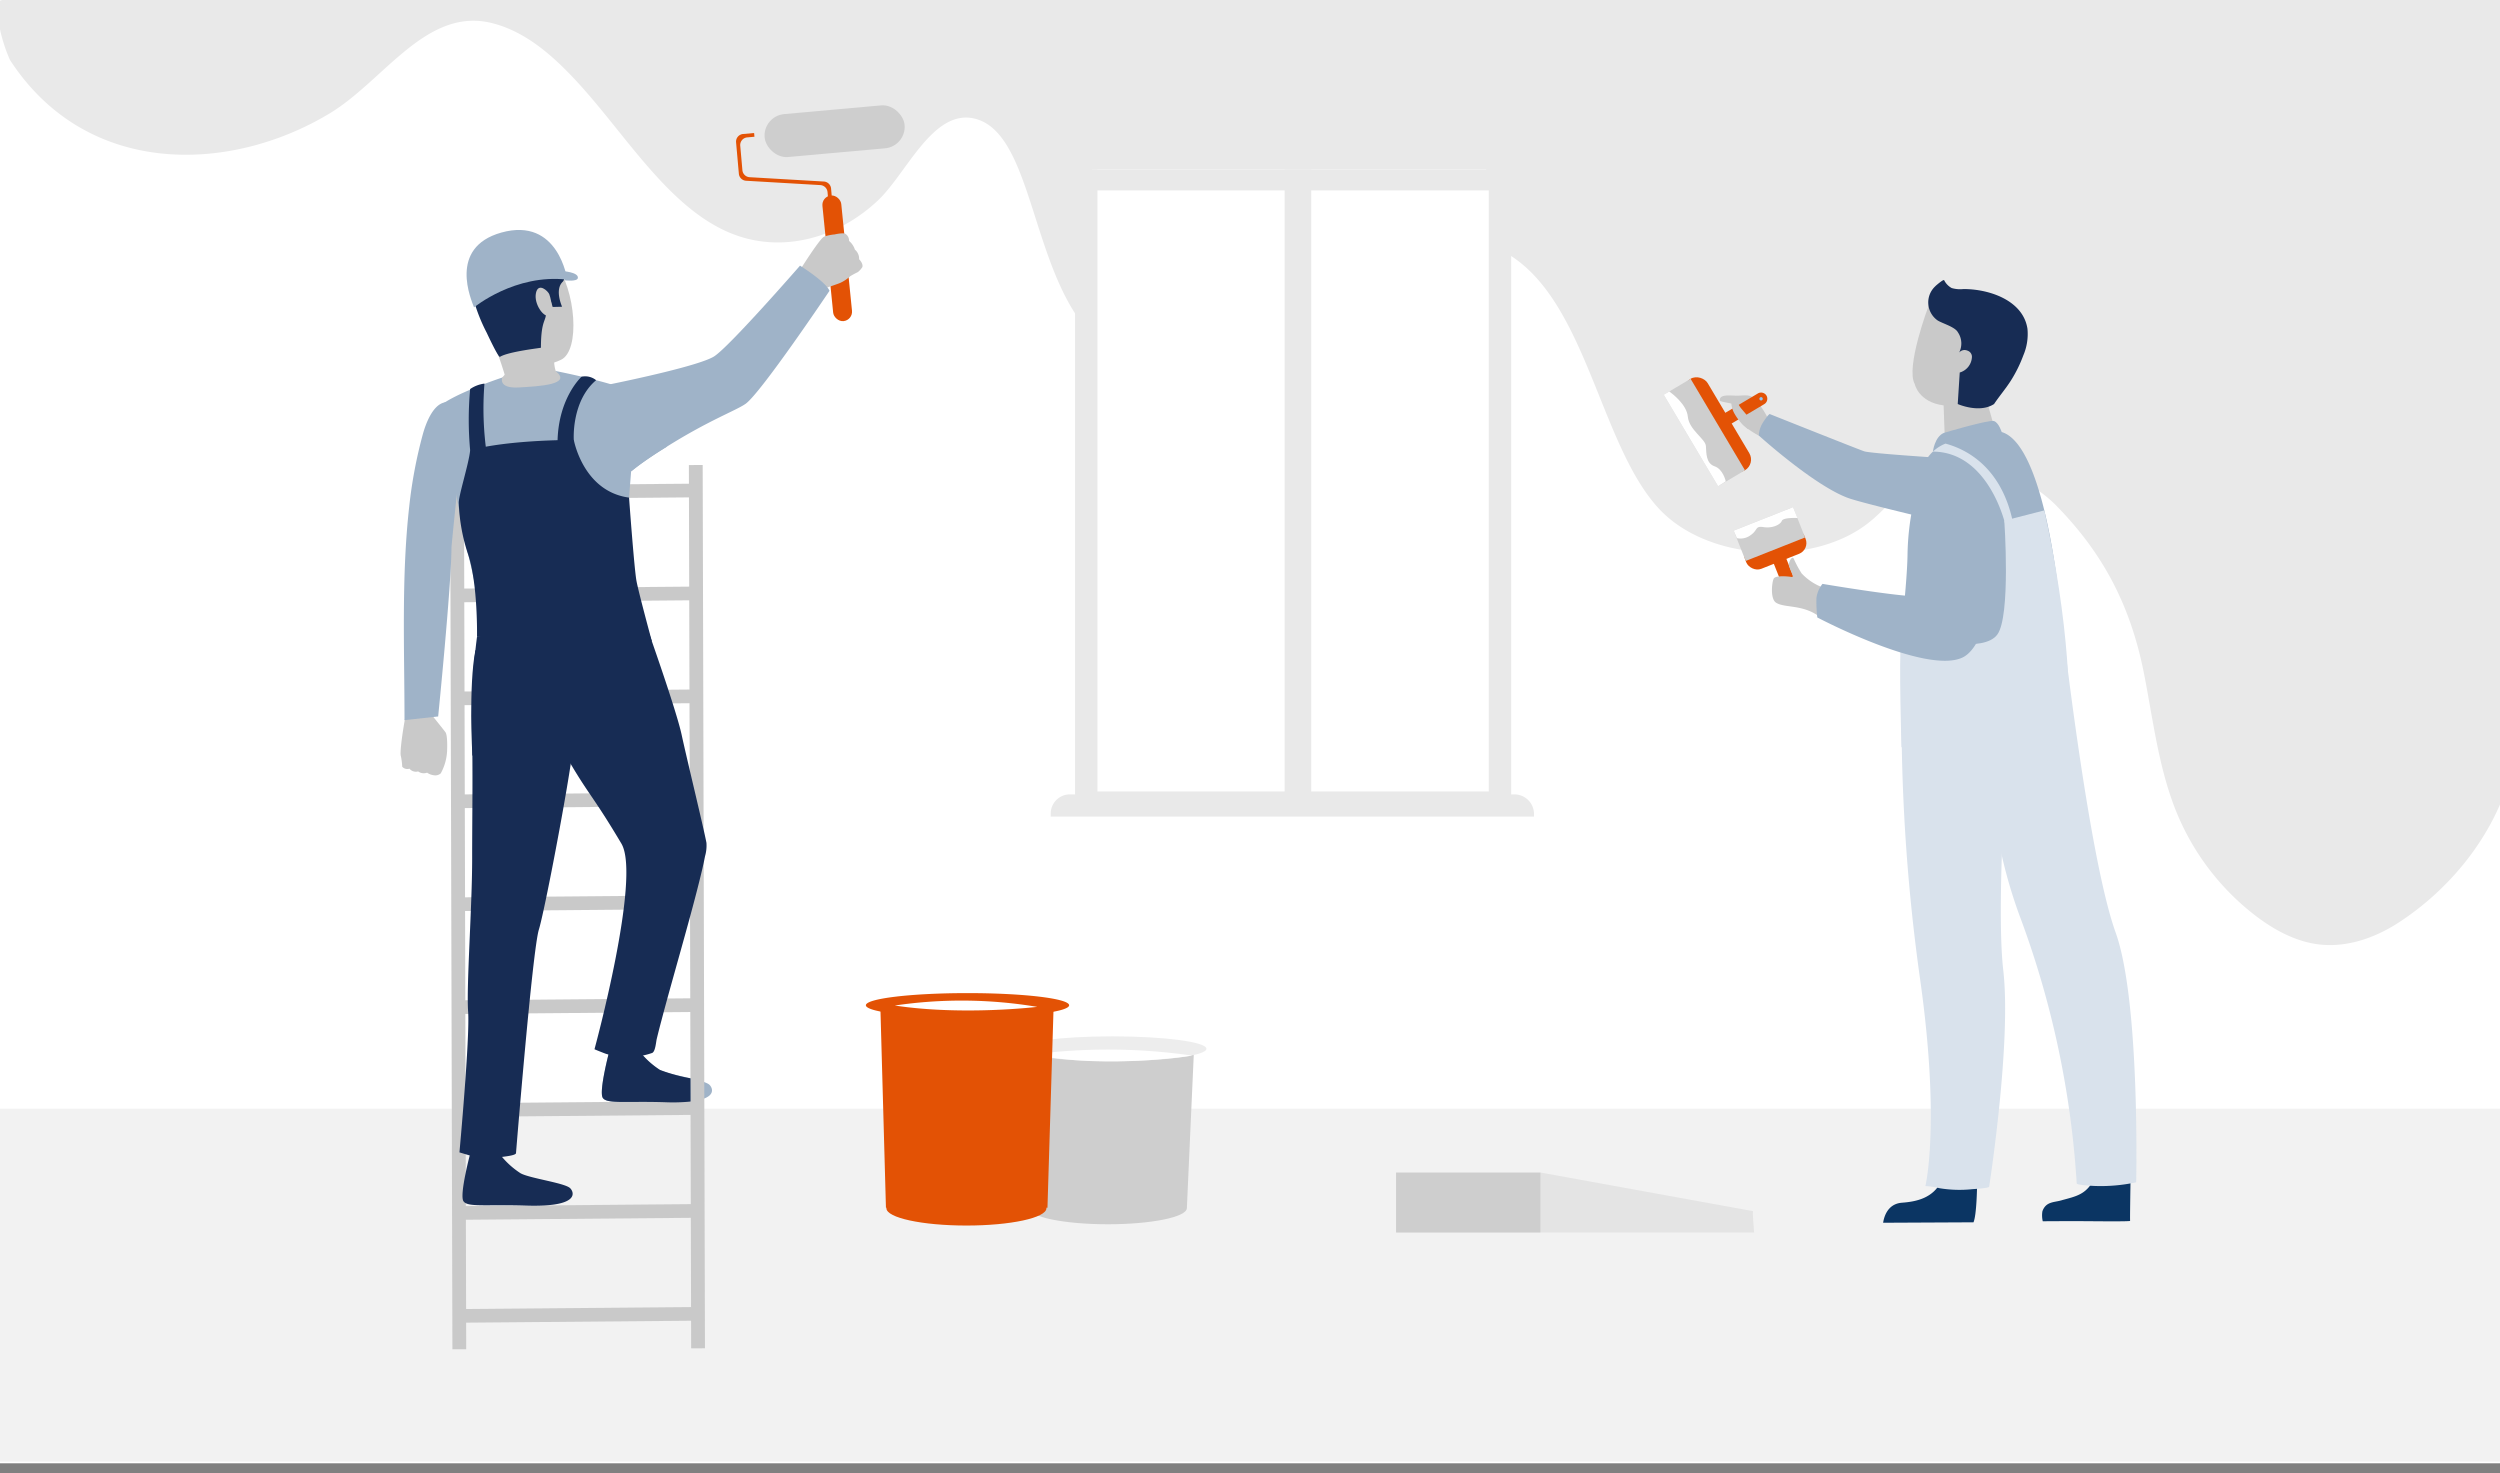 <svg xmlns="http://www.w3.org/2000/svg" width="504" height="297"><rect width="100%" height="100%" fill="#808080" stroke="none"/><defs><clipPath id="a"><path fill="none" d="M0 0h504v297H0z"/></clipPath><clipPath id="b"><path fill="none" d="M0 0h106.417v137.476H0z"/></clipPath></defs><path fill="#fff" d="M0 0h504v295H0z"/><g clip-path="url(#a)"><g transform="translate(-.419 -2.492)"><path d="M505.292 2.075c2.932.285 3.23 59.848 3.28 63.884.242 19.445 2.185 38.866 1.642 58.322-.324 11.6-.648 23.428-3.772 34.679-3.344 12.044-12.067 22.793-22.505 29.552-4.683 3.033-10.264 5-15.81 4.4-4.948-.537-9.48-3.062-13.4-6.127a50.262 50.262 0 01-15.18-19.732c-3.874-9.059-4.983-19.009-6.88-28.678-2.644-13.482-8.054-24.1-17.669-33.915-7.048-7.2-20.622-11.571-29.159-4.731-3.167 2.537-5.689 5.812-8.9 8.3-11.2 8.673-32 7.6-41.876-2.773-13.85-14.549-15.206-50.902-38.582-54.366-20.486-3.035-29.217 20.469-46.853 25.5-1.557.445-12.676 3.438-23.754-2.345-17.951-9.37-15.6-44.134-28.81-47.6-8.512-2.23-13.842 11.008-19.672 16.478-7.111 6.672-16.316 9.684-25.017 7.977-14.718-2.883-24.056-19.018-34.626-30.824-5.344-5.969-11.143-11.206-18.209-12.942-13.2-3.245-21.72 11.616-32.626 18.2C46.821 37.47 17.944 38.368 2.467 14.643c-.109-.167-3.2-7-2.3-11.792 1.154-6.144 505.425-.388 505.125-.776z" fill="#e9e9e9"/><path d="M389.201 64.212s-4.657 12.364-2.77 15.7c0 0 .742 3.663 5.819 4.305l.272 7.466s7.307.461 10.352-1.64l-1.966-6.906-.179-6.552-.893-4.235-8.779-10.588s-1.064-.266-1.856 2.45z" fill="#c9c9c9"/><path d="M390.523 60.252a4.44 4.44 0 00.495 6.824c1 .641 3.536 1.3 4.124 2.426a4.008 4.008 0 01.238 4.068 1.43 1.43 0 011.693-.382 1.3 1.3 0 01.877 1.412 3.4 3.4 0 01-2.448 2.991l-.405 6.352s4.351 1.943 7.324 0c1.07-1.6 2.329-3.06 3.364-4.68a26.969 26.969 0 002.533-5.117 10.911 10.911 0 00.836-5.379c-.883-5.79-7.845-8.032-12.922-8a6.056 6.056 0 01-2.359-.207 3.671 3.671 0 01-1.512-1.575c-.114-.229-1.341.821-1.477.933a4.659 4.659 0 00-.361.334z" fill="#172c54"/><path fill="#f2f2f2" d="M.419 226.005h505.237v71.146H.419z"/><path d="M87.531 146.711s2.333 2.916 2.676 3.372.417 2.043.344 3.874a10.368 10.368 0 01-1.271 4.436 1.626 1.626 0 01-1.287.406 3.118 3.118 0 01-1.478-.537 1.9 1.9 0 01-1.8-.253 1.652 1.652 0 01-1.742-.553 1.384 1.384 0 01-1.467-.389 12.279 12.279 0 00-.279-2.17c-.2-.579.2-3.852.754-7.028-.004.001.142-3.574 5.55-1.158z" fill="#c9c9c9"/><path d="M167.367 42.578l.775-.069-.178-2.009a1.552 1.552 0 00-1.455-1.411l-14.966-.874a1.552 1.552 0 01-1.455-1.412l-.436-4.931a1.551 1.551 0 011.408-1.682l1.455-.13-.067-.754-2.228.2a1.551 1.551 0 00-1.408 1.682l.561 6.333a1.551 1.551 0 001.455 1.412l14.966.874a1.551 1.551 0 011.455 1.412z" fill="#e35205"/><rect width="28.328" height="8.69" rx="4.345" transform="rotate(-5.13 365.974 -1707.933)" fill="#cecece"/><rect width="3.816" height="25.451" rx="1.908" transform="rotate(174.26 84.506 37.84)" fill="#e35205"/><path d="M130.223 210.773s-.6 3.911-.671 4.5-6.267-.387-6.267-.387l-.463-4.664s6.63-.007 7.401.551z" fill="#5c544d"/><path d="M129.622 214.774a16.688 16.688 0 003.835 3.413c1.892 1.041 8.875 1.93 9.989 3 .8.773 2.127 3.875-8.971 3.514-7.885-.256-11.7.392-12.532-.882s1.3-9.353 1.3-9.353 1.755.732 6.379.308z" fill="#9fb3c8"/><path d="M142.538 274.307l-.459-178.072-2.782.012.459 178.071zM94.407 274.5l-.459-178.072-2.782.012.459 178.071z" fill="#c9c9c9"/><path d="M140.686 102.753l.005-2.759-47.107.406-.006 2.763zM140.645 123.503l.005-2.759-47.108.406-.005 2.759zM140.601 144.252l.006-2.759-47.108.406-.005 2.759zM140.56 165.001l.006-2.759-47.108.406-.006 2.759zM140.518 185.751l.006-2.759-47.108.406-.006 2.759zM140.473 206.5l.005-2.758-47.108.406-.005 2.758zM140.434 227.249l.005-2.759-47.108.406-.005 2.759zM140.392 247.998l.005-2.759-47.108.406-.005 2.759zM140.345 268.746l.006-2.758-47.108.406-.006 2.758zM174.261 56.353a4.114 4.114 0 01-.88.981s-.725.358-1.224.643a3.726 3.726 0 00-.376.236 7.649 7.649 0 01-2.02 1.333c-1 .4-5.554 1.917-5.554 1.917l-1.359-2.632-1-2.135s3.756-5.972 4.646-6.449a2.518 2.518 0 01.261-.122 9.709 9.709 0 011.958-.376c.16-.046 1.785-.395 2.175-.09a1.6 1.6 0 01.7 1.4 3.831 3.831 0 011.181 1.76 2.378 2.378 0 01.848 1.934s.898.896.644 1.6z" fill="#c9c9c9"/><path d="M96.09 152.146l.446-16.139c.138-6.46.2-12.481-.017-13.768-.525-3.15-1.6-7.611-2.578-11.385a.32.32 0 00-.008-.035v-.017l-4.687-26.558c2.447-2.086 10.407-5.039 13.526-5.989l9.644-.97s6.185 1.206 11.106 2.659c.739.218 1.5.448 2.279.687a9.8 9.8 0 011.419.533 11.678 11.678 0 016.83 8.358c.126.626.4 1.691.773 3.041-1.924 1.206-3.652 2.34-5.021 3.318a26.62 26.62 0 00-2.154 1.67l-.462 5.92c-.011 5.8 1 14.149.948 15.353-.077 1.8 9.468 35.277 9.436 36.243s-21.007-.6-29.233-.671a309.192 309.192 0 01-6.5-.121c-3.873-.116-5.8-.265-5.8-.265s.015-.69.053-1.864z" fill="#9fb3c8"/><path d="M127.932 97.303a64.365 64.365 0 016.886-4.739c8.526-5.352 13.9-7.268 15.886-8.645 3.059-2.117 16.942-22.8 16.942-22.8-.715-1.813-5.943-5.071-5.943-5.071s-14.048 16.122-17.258 18.254c-2.761 1.835-17 4.839-20.929 5.642-.637.131-1 .2-1 .2-3.582 6.019 3.251 18.866 5.416 17.159z" fill="#9fb3c8"/><path d="M130.976 129.329s5.774 16.256 6.863 21.3 4.4 18.617 5 21.775a7.733 7.733 0 01-.29 2.718c-.327 1.712-.741 3.408-1.162 5.1-1.178 4.72-2.487 9.408-3.791 14.094-1.286 4.623-2.6 9.24-3.824 13.88a160.955 160.955 0 00-.952 3.737c-.159.667-.276 2.606-.948 2.842a14.927 14.927 0 01-9.31.161c-.182-.057-2.3-.887-2.294-.923 0 0 9.461-34.656 5.423-41.455-6.006-10.111-6.618-9.727-11.387-18.074s-13.7-7.66-17.72-23.632c.003-.009 30.636-6.339 34.392-1.523z" fill="#172c54"/><path d="M100.243 53.409s7.715-3.772 12.018 1.9 5.163 17.814 1.273 19.708-10.036 1.726-12.484-1.849-4.865-8.856-5.143-12.52 2.336-5.972 4.336-7.239z" fill="#c9c9c9"/><path d="M112.152 74.783a6.637 6.637 0 00.524 3.086c.639.972-9.973 2.066-9.973 2.066a69.153 69.153 0 00-3.53-10.04c-2.107-4.547 12.979 4.888 12.979 4.888z" fill="#c9c9c9"/><path d="M98.559 69.61s2.329 5.027 2.656 4.822c1.707-1.067 8.255-1.786 8.255-1.839 0-6.457 1.426-5.112.9-7.977-.239-1.306 1.143-1.287 1.143-1.287l.325 1.049 1.9-.047s-1.564-3.406.116-5.027-3.042-11.226-12.3-6.941c0 0-7.163 2.753-6.478 6.877a34.832 34.832 0 003.483 10.37z" fill="#172c54"/><path d="M111.165 61.842c-.237-.679-2.225-2.49-2.695-.29s1.536 4.893 2.47 4.551.827-2.538.225-4.261z" fill="#c9c9c9"/><path d="M96.259 133.58s8.574 2.717 35.226-2.265c0 0 5.74 21.236 6.454 25.321l-42.292-1.826s-.793-14.066.612-21.23z" fill="#172c54"/><path d="M95.982 64.46s8.306-6.84 18.8-5.587c0 0-1.736-12.719-13.281-9.5-10.842 3.03-6.025 13.678-5.519 15.087z" fill="#9fb3c8"/><path d="M121.942 223.821c.836 1.274 4.648.625 12.532.881a36.22 36.22 0 005.154-.138l-.013-4.685a35.574 35.574 0 01-6.158-1.693 16.658 16.658 0 01-3.836-3.411c-4.623.424-6.378-.306-6.378-.306s-2.135 8.078-1.301 9.352z" fill="#172c54"/><path d="M113.694 57.132s3.368.18 3.226 1.395c-.1.808-2.635.48-2.635.48z" fill="#9fb3c8"/><path d="M112.414 77.284s-6.685-.85-10.244.753l-.5.567s-.907 2.239 3.326 2 10.878-.605 7.418-3.32z" fill="#c9c9c9"/><path d="M102.131 231.609s-.6 3.911-.672 4.5-6.267-.387-6.267-.387l-.463-4.664s6.631-.006 7.402.551z" fill="#5c544d"/><path d="M93.043 234.814l2.57.765a12.255 12.255 0 005.916.169c.417-.083 2.875-.291 2.915-.783 0 0 3.3-40.809 4.614-45.08.914-2.963 3.912-18.355 5.647-28.6.3-1.783.565-3.41.773-4.789a38.218 38.218 0 00.5-4.252c-.041-3.307-19.389-21.4-19.389-21.4a125.46 125.46 0 00-1.041 18.28c.234 8.38.056 17.614.058 26.4.006 9.8-1.187 25.756-.811 30.959s-1.752 28.331-1.752 28.331z" fill="#172c54"/><path d="M101.53 235.611a16.692 16.692 0 003.835 3.412c1.891 1.041 8.875 1.931 9.989 3 .8.773 2.127 3.875-8.971 3.514-7.885-.256-11.7.392-12.532-.882s1.3-9.353 1.3-9.353 1.759.733 6.379.309zM96.587 130.847s.188-10.532-1.764-16.487a36.747 36.747 0 01-1.909-10.348c-.181-1.209 2.054-8.084 2.285-10.733 0 0 5.843-1.982 20.9-2.1 0 0 1.859 10.384 11.137 11.631 0 0 1.041 14.378 1.5 16.818s3.095 12.123 3.095 12.123z" fill="#172c54"/><path d="M95.201 93.28a67.469 67.469 0 010-12.355 6.528 6.528 0 012.884-1.1 63.521 63.521 0 00.526 14.587c.712 4.1-3.41-1.132-3.41-1.132zM116.096 91.179s-.536-7.777 4.5-12.039a3.5 3.5 0 00-2.927-.706s-4.6 4.143-4.843 12.806 3.27-.061 3.27-.061z" fill="#172c54"/><path d="M81.968 147.668l6.784-.736s2.634-26.135 2.687-34c-.014-.151.3-3.3.637-6.613.168-1.638.342-3.314.484-4.689l.32-3.064s5.087-17.015-2.968-14.916c-2.329.607-3.682 4.343-4.24 6.348a93.4 93.4 0 00-2.748 14.571c-1.605 14.255-.957 28.786-.956 43.099z" fill="#9fb3c8"/><path d="M201.831 245.975h37.865l1.414-31.457h-40.564z" fill="#cecece"/><path d="M353.852 246.666l-42.869-7.793v12.1h43.069s-.405-4.512-.2-4.307z" fill="#e4e4e4"/><path fill="#cecece" d="M310.988 250.973h-29.123v-12.1h29.123z"/><g transform="translate(349.931 104.73)"><path d="M11.027 18.818L8.07 11.363a1.353 1.353 0 01.758-1.752l.036-.015a2 2 0 011.465.084l2.956 7.459c.56 1.365.219 2.153-.471 2.426l-.036.015a1.354 1.354 0 01-1.751-.762z" fill="#e35205"/><rect width="12.868" height="5.248" rx="2.326" transform="rotate(-21.617 22.767 .394)" fill="#e35205"/><path fill="#cecece" d="M14.386 6.114L2.419 10.849l-2.42-6.115L11.966-.002z"/><path d="M.653 6.254a3.376 3.376 0 002.791-.628c1.5-1.042.8-1.871 2.606-1.594s3.372-.521 3.649-1.257 3.157-.582 3.157-.582l-.89-2.191L.003 4.743z" fill="#fff"/><path d="M12.639 18.21a.354.354 0 11-.459-.2.354.354 0 01.459.2z" fill="#8cc6f8"/></g><path d="M357.55 88.154s-2-4.151-3.62-5.439c-.811-.644-1.566-.53-2.979-.46s-3.917-.459-3.814.981c.027.382 4.089.616 4.549 1.553s-1.391 1.672.077 3.3a15.778 15.778 0 004.207 2.686z" fill="#c9c9c9"/><path d="M355.823 87.68c1.051-1.635 1.365-1.72 1.365-1.72s17.379 6.932 19.038 7.511 26.454 2.036 26.454 2.036l7.483 16.447s-33.043-7.536-37.216-9.085c-6.9-2.56-17.96-12.585-17.96-12.585a5.418 5.418 0 01.836-2.604z" fill="#9fb3c8"/><path d="M398.997 241.464s-.069 5.974-.723 7.445l-18.221.09c.11-.609.593-3.8 3.809-4.04 2.787-.213 6.34-.865 8.007-4.505 1.756-3.831 7.128 1.01 7.128 1.01zM429.933 240.613s-.136 7.914-.082 8c.11.166-6.955.08-9.471.065-3.134-.018-8.141.02-8.141.02a5.16 5.16 0 01-.069-2.019c.708-1.962 2.317-1.769 3.76-2.179 2.97-.845 5.256-1.1 6.859-4.767 1.687-3.864 7.144.88 7.144.88z" fill="#0b3563"/><path d="M402.961 137.207s-5.484 23.119 4.9 50.674a186.639 186.639 0 0111.225 53.182c.015.357 3.136.489 3.437.514a34.011 34.011 0 008.551-.732s.825-36.52-4.141-50.348c-5.558-15.475-10.9-63.316-10.9-63.316z" fill="#d9e2ec"/><path d="M383.764 147.079a382.517 382.517 0 003.76 52.91c4.109 29.16 1.052 41.618 1.052 41.618a14.243 14.243 0 012.87.434 24.706 24.706 0 006.608.188c.332-.031 3.381-.188 3.381-.512 0 0 4.528-29.033 2.842-43.629s1.517-55.323 1.517-55.323z" fill="#d9e2ec"/><path d="M392.303 89.766c.147-.063 9.126-2.712 10.1-2.39s1.553 2.209 1.553 2.209l-13.862 3.954s.333-2.983 2.209-3.773z" fill="#9fb3c8"/><path d="M416.48 150.015c-1.519 6.942-33.249-14.842-32.827-19.079l.14-1.4c.585-5.9 1.147-11.671 1.186-15.439a53.051 53.051 0 011.081-9.644 80.58 80.58 0 011.818-7.326 8.09 8.09 0 014.748-5.2 6.924 6.924 0 01.787-.275c3.821-1.109 9.109-2.481 10.543-2.063 3.883 1.144 6.768 7.977 8.81 16.691 3.822 16.307 4.706 39.208 3.714 43.735z" fill="#9fb3c8"/><path d="M416.479 150.665c-9.873 14.15-9.5 20.982-9.5 20.982-7.131-.813-19.35-14.832-23.225-18.573 0 0-.526-17.251-.1-21.488l5.923-.17s10.706 2.713 13.481-.969 1.43-22.991 1.43-22.991l8.065-2.07c4.901 21.903 5.974 42.343 3.926 45.279z" fill="#d9e2ec"/><path d="M367.866 120.913a11.128 11.128 0 01-4.246-2.833 22.022 22.022 0 01-1.594-2.983c-.445-.64-1.1.984-.961 1.43.491 1.573 1.206 2.431.429 2.268-.205-.043-3.147-.425-3.515.389s-.674 4 .45 4.781c1.689 1.167 5.538.286 8.929 2.963 2.31 1.822.508-6.015.508-6.015z" fill="#c9c9c9"/><path d="M367.832 120.2s19.035 3.236 20.721 2.415c2.692-1.311-1.045-20.623-1.045-20.623s-.161-4.377 4.952-5.409c4.443-.9 8.729 2.431 8.729 2.431s3.9 3.488 3.4 7.358c-1.1 8.576-2.821 26.019-8.557 28.692-7.4 3.448-29.243-8.093-29.243-8.093a27.547 27.547 0 01-.175-3.964 5.812 5.812 0 011.218-2.807z" fill="#9fb3c8"/><path d="M406.208 107.694l-1.577.341s-3.337-14.431-14.537-14.501a8.009 8.009 0 012.531-1.612c4.106 1.101 11.234 4.609 13.583 15.772z" fill="#d9e2ec"/><g transform="translate(335.829 77.572)"><path d="M20.241 6.409l-6.606 3.925a1.27 1.27 0 01-1.744-.4l-.018-.031a1.27 1.27 0 01.478-1.726l6.606-3.925a1.27 1.27 0 011.744.405l.018.031a1.27 1.27 0 01-.478 1.721z" fill="#e35205"/><rect width="5.027" height="21.453" rx="2.513" transform="rotate(-30.72 6.301 -4.639)" fill="#e35205"/><path d="M16.374 19.726l-5.416 3.219L0 4.501l1.115-.662 4.3-2.555z" fill="#cecece"/><path d="M12.5 21.961l-1.541.984L.001 4.501l1.115-.662c.644.464 3.517 2.665 3.736 5.06.245 2.7 3.556 4.507 3.648 5.933s0 3.495 1.748 4.093 2.252 3.036 2.252 3.036z" fill="#fff"/><path d="M19.45 5.027a.339.339 0 11-.118.464.338.338 0 01.118-.464z" fill="#8cc6f8"/></g><path d="M353.223 86.951c-.021-.019-.88-1.054-1.727-2.057-.623-.738-1.009-1.7-1.28-1.981-.642-.674-1.187.846-.237 2.766a10.072 10.072 0 002.82 3.309c.52.352.424-2.037.424-2.037z" fill="#c9c9c9"/><g><g clip-path="url(#b)" transform="translate(209.144 36.674)"><path d="M100.532 130.446H3.101v-.61a3.872 3.872 0 013.871-3.872h89.594a3.966 3.966 0 013.966 3.966v.516z" fill="#e9e9e9"/><path d="M11.415-49.791v177.073h81.582V1.662c-.531-.39-1.06-.785-1.585-1.192a77.219 77.219 0 01-17.865-19.454 60.179 60.179 0 00-10.226-12.067 63.772 63.772 0 00-7.7-5.964q-2.6-1.717-5.361-3.195a76.906 76.906 0 00-15.644-6.232q-.8-.224-1.609-.433-1.879-.487-3.791-.889-1.31-.279-2.635-.518-1.62-.293-3.262-.529-4.472-.646-9.057-.875-.867-.044-1.738-.073-.555-.02-1.109-.032z" fill="#fff"/><path d="M8.002-49.81v180.011h87.931V3.71q-1.478-.982-2.937-2.047c-.531-.39-1.06-.785-1.585-1.192v124.9H12.524V-49.76q-.555-.018-1.109-.031-1.703-.037-3.413-.019z" fill="#e9e9e9"/><path d="M50.261-40.21v167.075h5.361v-163.88q-2.598-1.717-5.361-3.195z" fill="#e9e9e9"/><path d="M100.753 4.202H3.322v-.61A3.872 3.872 0 017.193-.28h89.594a3.966 3.966 0 013.966 3.966v.516z" fill="#e9e9e9"/></g></g><ellipse cx="15.911" cy="3.249" rx="15.911" ry="3.249" transform="translate(207.863 242.806)" fill="#cecece"/><ellipse cx="18.962" cy="2.506" rx="18.962" ry="2.506" transform="translate(205.711 211.42)" fill="#ededed"/><path d="M208.674 215.058a118.5 118.5 0 0132.1.246s-17.511 2.799-32.1-.246z" fill="#fff"/><g transform="translate(174.979 202.702)"><ellipse cx="16.129" cy="3.487" rx="16.129" ry="3.487" transform="translate(4.141 39.886)" fill="#e35205"/><path d="M4.046 43.275h32.563l1.216-39.82H2.941z" fill="#e35205"/><path d="M40.976 2.452c0 1.354-9.173 2.452-20.488 2.452a128.83 128.83 0 01-14.487-.718c-3.707-.444-6-1.057-6-1.734C.001 1.098 9.174 0 20.489 0s20.487 1.097 20.487 2.452z" fill="#e35205"/><path d="M5.83 2.504a92.079 92.079 0 0128.716.272S19.561 4.577 5.83 2.504z" fill="#fff"/></g></g></g></svg>